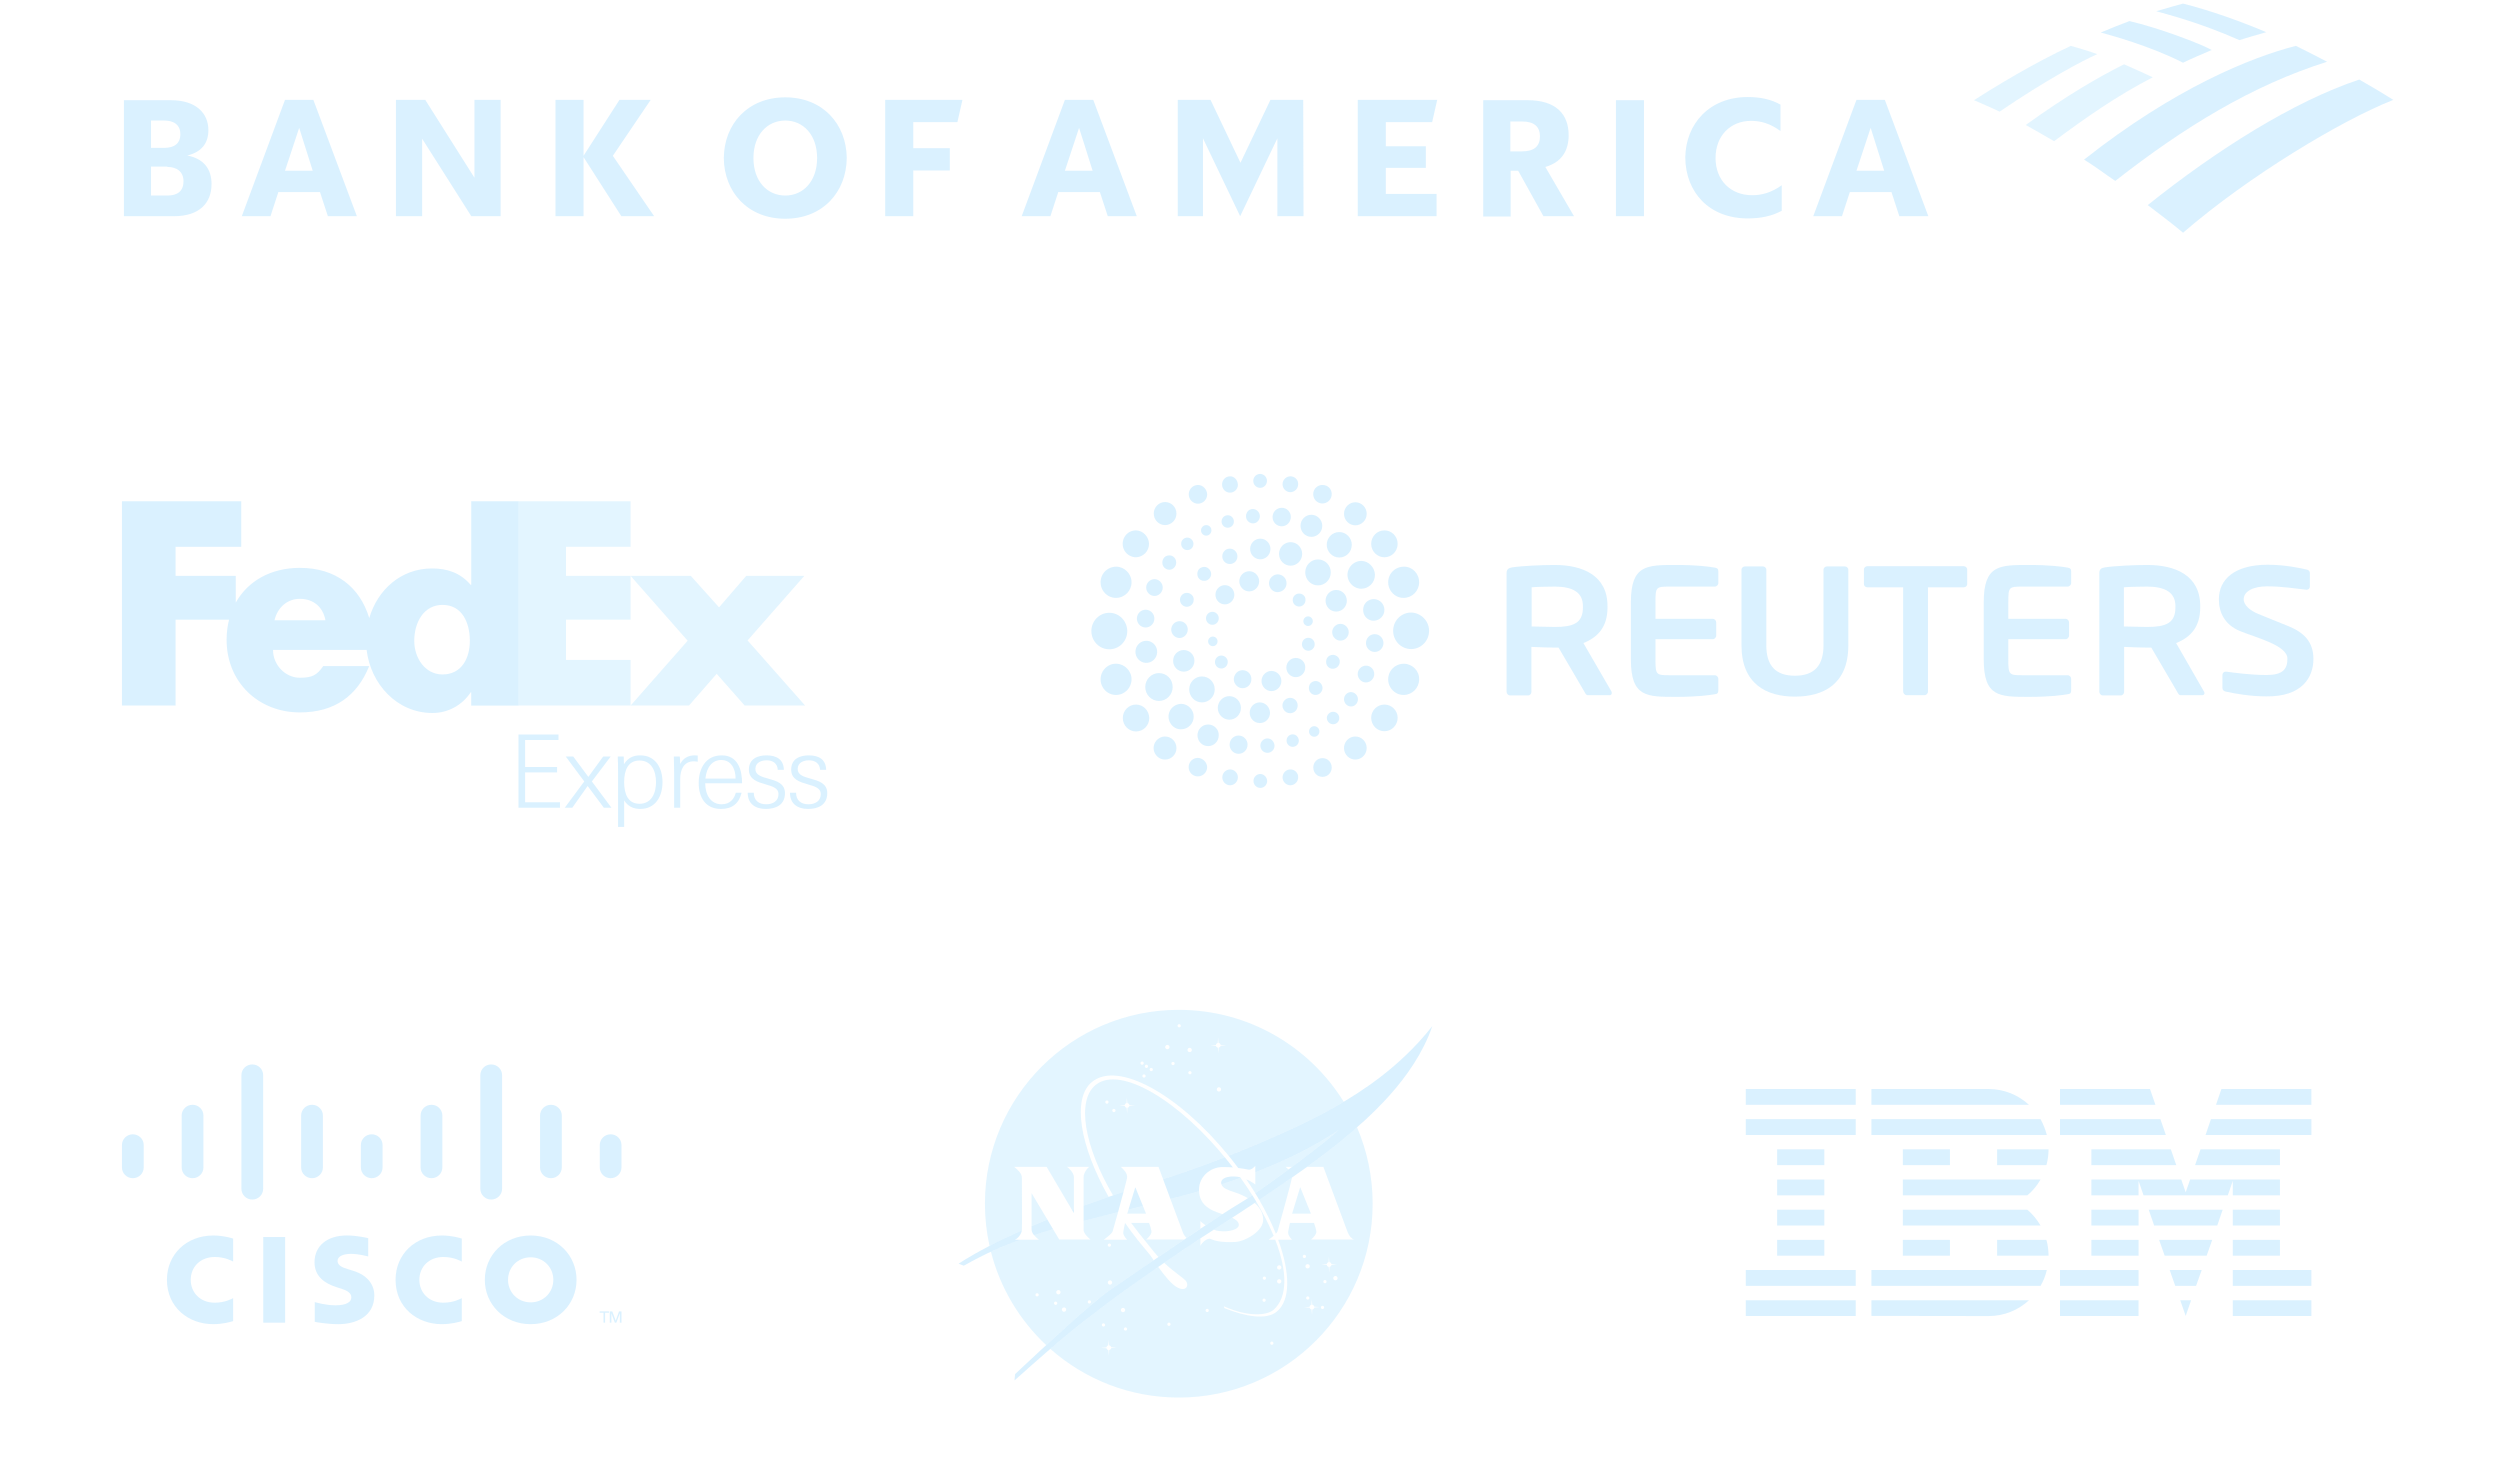 <svg width="328" height="193" viewBox="0 0 328 193" fill="none" xmlns="http://www.w3.org/2000/svg">
<g clip-path="url(#clip0_305_36486)">
<path d="M286.416 30.533C295.101 23.028 307.302 15.732 314.002 13.105C312.968 12.438 311.355 11.479 309.535 10.437C300.891 13.313 290.8 19.693 281.783 26.906C283.314 28.073 284.927 29.282 286.416 30.533Z" fill="#AEE1FF" fill-opacity="0.46"/>
<path d="M282.443 10.145C281.161 9.519 279.755 8.936 278.68 8.435C275.412 10.061 271.152 12.521 265.776 16.399C266.934 17.024 268.174 17.775 269.498 18.525C273.634 15.44 277.811 12.521 282.443 10.145Z" fill="#AEE1FF" fill-opacity="0.35"/>
<path d="M290.178 6.559C288.606 5.683 283.147 3.64 279.383 2.765C278.266 3.182 276.695 3.807 275.619 4.266C276.984 4.641 282.071 6.017 286.414 8.227C287.531 7.685 289.102 7.018 290.178 6.559Z" fill="#AEE1FF" fill-opacity="0.46"/>
<path d="M271.692 6.017C266.853 8.269 261.765 11.354 258.994 13.147C259.987 13.605 260.98 13.981 262.344 14.648C268.466 10.478 273.263 7.935 275.166 7.101C273.801 6.601 272.519 6.267 271.692 6.017Z" fill="#AEE1FF" fill-opacity="0.35"/>
<path d="M293.818 5.267C294.935 4.891 296.217 4.558 297.334 4.224C294.108 2.848 290.054 1.389 286.415 0.472C285.836 0.638 284.099 1.097 282.899 1.472C284.14 1.848 288.235 2.807 293.818 5.267ZM273.428 20.944C274.751 21.736 276.158 22.82 277.522 23.737C286.58 16.649 295.514 11.187 305.316 8.102C303.951 7.393 302.752 6.768 301.221 6.017C295.348 7.518 285.298 11.562 273.428 20.944Z" fill="#AEE1FF" fill-opacity="0.46"/>
<path d="M16.215 28.365H22.832C26.183 28.365 27.754 26.614 27.754 24.154C27.754 22.153 26.72 20.818 24.569 20.401C26.472 19.943 27.34 18.775 27.34 17.066C27.34 14.898 25.769 13.147 22.419 13.147H16.256V28.365H16.215ZM21.964 21.902C23.205 21.902 24.073 22.528 24.073 23.779C24.073 25.113 23.246 25.655 21.964 25.655H19.813V21.861H21.964V21.902ZM21.55 15.815C22.791 15.815 23.66 16.357 23.66 17.608C23.66 18.859 22.832 19.401 21.55 19.401H19.813V15.815H21.55ZM41.113 13.105H37.391L31.725 28.365H35.488L36.522 25.196H41.982L43.016 28.365H46.821L41.113 13.105ZM39.252 16.774L41.031 22.403H37.391L39.252 16.774ZM65.681 13.105H62.248V23.32L55.796 13.105H51.949V28.365H55.382V18.192L61.834 28.365H65.681V13.105ZM81.521 28.365L76.558 20.61V28.365H72.877V13.105H76.558V20.443L81.273 13.105H85.368L80.405 20.443L85.823 28.365H81.521ZM98.851 20.735C98.851 23.779 100.671 25.655 103.028 25.655C105.386 25.655 107.205 23.779 107.205 20.735C107.205 17.691 105.386 15.815 103.028 15.815C100.671 15.815 98.851 17.691 98.851 20.735ZM94.963 20.735C95.004 16.274 98.106 12.771 103.028 12.771C107.95 12.771 111.052 16.274 111.093 20.735C111.052 25.196 107.95 28.699 103.028 28.699C98.106 28.699 95.004 25.196 94.963 20.735ZM116.139 28.365H119.82V22.361H124.618V19.442H119.82V16.024H125.61L126.272 13.105H116.139V28.365ZM143.436 13.105H139.714L134.048 28.365H137.811L138.845 25.196H144.305L145.339 28.365H149.144L143.436 13.105ZM141.575 16.774L143.354 22.403H139.714L141.575 16.774ZM170.982 13.105H166.68L162.751 21.36L158.822 13.105H154.521V28.365H157.829V18.15L162.71 28.365L167.59 18.15V28.365H171.023L170.982 13.105ZM178.137 28.365H188.477V25.447H181.818V22.028H187.07V19.192H181.818V16.024H187.898L188.559 13.105H178.137V28.365ZM202.497 28.365H206.509L202.746 21.902C204.814 21.319 205.806 19.86 205.806 17.733C205.806 14.981 204.152 13.147 200.43 13.147H194.598V28.407H198.196V22.403H199.189L202.497 28.365ZM199.726 15.94C201.257 15.94 202.043 16.607 202.043 17.9C202.043 19.192 201.257 19.86 199.726 19.86H198.155V15.94H199.726ZM212.01 28.365H215.691V13.147H212.01V28.365ZM233.807 24.279C232.4 25.28 231.16 25.613 229.877 25.613C227.065 25.613 225.08 23.654 225.08 20.735C225.08 17.816 227.024 15.857 229.753 15.857C230.994 15.857 232.235 16.19 233.6 17.191V13.73C232.359 13.022 230.911 12.73 229.298 12.73C224.294 12.73 221.151 16.232 221.109 20.693C221.151 25.196 224.211 28.657 229.298 28.657C230.994 28.657 232.442 28.365 233.765 27.656V24.279H233.807ZM247.29 13.105H243.567L237.901 28.365H241.665L242.699 25.196H248.158L249.192 28.365H252.997L247.29 13.105ZM245.429 16.774L247.207 22.403H243.567L245.429 16.774Z" fill="#AEE1FF" fill-opacity="0.46"/>
</g>
<path d="M148.994 155.853L148.919 155.877L148.058 158.69C148.691 158.532 149.324 158.373 149.949 158.216L148.994 155.853Z" fill="#AEE1FF" fill-opacity="0.46"/>
<path d="M153.557 157.299C153.213 156.373 152.872 155.454 152.596 154.712C154.991 153.957 157.806 152.954 160.69 151.833C160.872 152.054 161.054 152.278 161.234 152.506C161.409 152.726 161.581 152.946 161.75 153.166C161.328 153.133 160.874 153.113 160.399 153.115C158.764 153.125 157.358 154.388 157.31 155.986C157.307 156.092 157.308 156.194 157.313 156.293C157.225 156.318 157.139 156.342 157.053 156.366C156.083 156.639 154.884 156.957 153.557 157.299Z" fill="#AEE1FF" fill-opacity="0.46"/>
<path d="M160.252 155.392C161.061 155.128 161.901 154.84 162.762 154.529C162.745 154.505 162.729 154.482 162.712 154.459C162.445 154.395 162.166 154.355 161.882 154.351C160.589 154.332 160.059 154.834 160.247 155.377C160.249 155.382 160.25 155.387 160.252 155.392Z" fill="#AEE1FF" fill-opacity="0.46"/>
<path d="M164.695 153.803C168.448 152.34 172.397 150.473 175.607 148.268C173.88 149.904 168.172 154.17 164.691 156.548C164.871 156.84 165.044 157.132 165.212 157.423C167.548 155.86 169.546 154.479 171.226 153.276C171.31 153.216 171.393 153.156 171.475 153.097C173.466 151.665 174.995 150.489 176.101 149.56L176.263 149.425C179.192 146.966 185.499 141.672 187.925 134.619C183.59 140.132 178.465 143.287 175.416 145.075C171.953 147.105 166.494 149.555 161.198 151.634C161.276 151.729 161.353 151.825 161.43 151.921C161.479 151.982 161.528 152.043 161.576 152.104C161.718 152.282 161.857 152.46 161.994 152.638C162.148 152.837 162.299 153.037 162.448 153.237C162.991 153.303 163.454 153.385 163.802 153.457C164.151 153.53 164.53 153.135 164.664 152.995C164.677 152.982 164.687 152.971 164.695 152.963V153.803Z" fill="#AEE1FF" fill-opacity="0.46"/>
<path d="M145.573 169.293C147.111 168.23 151.629 165.142 155.679 162.422C158.732 160.371 161.521 158.53 162.567 157.925C162.987 157.682 163.587 157.296 164.303 156.812C164.411 156.985 164.519 157.157 164.624 157.329C164.663 157.392 164.702 157.456 164.741 157.52L164.794 157.609L164.834 157.676L164.835 157.677C164.759 157.727 164.682 157.778 164.606 157.829C164.606 157.829 164.606 157.829 164.606 157.829C163.846 158.335 163.052 158.859 162.223 159.402C161.041 160.177 159.788 160.99 158.461 161.841C158.219 161.996 157.932 162.183 157.606 162.397C157.569 162.422 157.53 162.447 157.491 162.473C156.27 163.278 154.555 164.434 152.738 165.682C152.482 165.858 152.222 166.037 151.963 166.217C149.498 167.92 146.951 169.723 145.268 171.003C144.99 171.215 144.717 171.422 144.444 171.628L144.437 171.633L144.437 171.634L144.435 171.635C141.949 173.515 139.503 175.365 133.102 181.116L133.179 180.28C133.392 180.081 133.655 179.835 133.959 179.552L133.966 179.544L133.967 179.543C136.802 176.894 143.138 170.973 145.573 169.293Z" fill="#AEE1FF" fill-opacity="0.46"/>
<path d="M147.41 156.37C147.192 157.187 146.928 158.157 146.687 159.034L146.662 159.04C145.084 159.436 143.545 159.824 142.168 160.18V158.188C143.303 157.774 144.404 157.388 145.45 157.03C145.641 156.964 145.83 156.901 146.017 156.837L146.027 156.834C146.501 156.673 146.963 156.518 147.41 156.37Z" fill="#AEE1FF" fill-opacity="0.46"/>
<path d="M137.414 160.011L138.162 161.267C138.025 161.308 137.897 161.347 137.777 161.385C137.506 161.47 137.235 161.555 136.961 161.64L136.952 161.642L136.951 161.643C136.527 161.774 136.097 161.908 135.659 162.048C135.47 161.817 135.344 161.575 135.344 161.328V160.873C136.032 160.578 136.724 160.291 137.414 160.011Z" fill="#AEE1FF" fill-opacity="0.46"/>
<path d="M133.158 162.649H133.864C131.785 163.384 129.429 164.377 126.448 166.061L125.764 165.795C128.182 164.231 131.07 162.763 134.065 161.431C134.004 161.898 133.59 162.465 133.158 162.649Z" fill="#AEE1FF" fill-opacity="0.46"/>
<path d="M140.894 159.161L140.651 158.749L140.894 158.658V159.161Z" fill="#AEE1FF" fill-opacity="0.46"/>
<path fill-rule="evenodd" clip-rule="evenodd" d="M154.657 183.359C168.704 183.359 180.091 171.972 180.091 157.925C180.091 154.367 179.361 150.98 178.041 147.905C177.372 148.492 176.767 149.001 176.262 149.425L176.1 149.56C174.032 151.297 170.484 153.894 165.211 157.423C166.091 158.946 166.822 160.442 167.394 161.866C167.5 161.75 167.583 161.632 167.622 161.518C167.725 161.216 169.41 155.112 169.504 154.541C169.507 154.524 169.509 154.507 169.511 154.489C170.21 154 170.864 153.536 171.475 153.097H173.629C173.629 153.097 176.632 161.195 176.822 161.689C177.013 162.183 177.364 162.554 177.678 162.63H172.013C172.365 162.326 172.764 161.889 172.697 161.499C172.642 161.175 172.536 160.833 172.393 160.453H169.238C169.238 160.453 169.067 161.214 169.01 161.594C168.953 161.974 169.2 162.307 169.504 162.649H167.694C169.304 167.036 169.328 170.645 167.475 172.117C166.129 173.186 163.463 172.76 160.68 171.641C160.624 171.603 160.552 171.451 160.597 171.394C163.821 172.845 166.282 172.566 167.087 171.854C168.977 170.183 168.907 166.773 167.308 162.649H166.453C166.518 162.595 166.603 162.53 166.699 162.458C166.825 162.363 166.968 162.254 167.104 162.139C166.497 160.668 165.703 159.113 164.741 157.52C164.131 156.512 163.454 155.488 162.714 154.459C162.713 154.459 162.711 154.459 162.71 154.459C162.727 154.482 162.744 154.505 162.76 154.529C161.9 154.84 161.06 155.127 160.252 155.392C160.438 155.901 161.072 156.116 161.835 156.375C162.206 156.5 162.608 156.637 163.003 156.822C163.237 156.932 163.481 157.057 163.721 157.199C163.904 157.079 164.098 156.95 164.301 156.812C164.45 157.049 164.597 157.285 164.741 157.52C164.772 157.573 164.802 157.625 164.833 157.677C162.93 158.946 160.81 160.333 158.459 161.841C156 163.419 148.765 168.342 145.267 171.003C144.985 171.218 144.709 171.426 144.434 171.635C142.675 172.965 140.936 174.281 137.802 176.973C142.289 180.947 148.191 183.359 154.657 183.359ZM147.877 174.363C147.877 174.481 147.781 174.577 147.663 174.577C147.544 174.577 147.449 174.481 147.449 174.363C147.449 174.245 147.544 174.149 147.663 174.149C147.781 174.149 147.877 174.245 147.877 174.363ZM165.849 170.799C165.967 170.799 166.062 170.703 166.062 170.585C166.062 170.467 165.967 170.372 165.849 170.372C165.731 170.372 165.635 170.467 165.635 170.585C165.635 170.703 165.731 170.799 165.849 170.799ZM171.349 164.845C171.349 164.963 171.253 165.059 171.134 165.059C171.016 165.059 170.92 164.963 170.92 164.845C170.92 164.726 171.016 164.63 171.134 164.63C171.253 164.63 171.349 164.726 171.349 164.845ZM167.077 176.227C167.077 176.345 166.981 176.44 166.863 176.44C166.745 176.44 166.649 176.345 166.649 176.227C166.649 176.109 166.745 176.013 166.863 176.013C166.981 176.013 167.077 176.109 167.077 176.227ZM153.579 173.741C153.579 173.859 153.483 173.955 153.365 173.955C153.247 173.955 153.151 173.859 153.151 173.741C153.151 173.623 153.247 173.527 153.365 173.527C153.483 173.527 153.579 173.623 153.579 173.741ZM144.986 173.831C144.986 173.95 144.89 174.045 144.772 174.045C144.654 174.045 144.558 173.95 144.558 173.831C144.558 173.713 144.654 173.617 144.772 173.617C144.89 173.617 144.986 173.713 144.986 173.831ZM158.384 172.144C158.501 172.144 158.597 172.048 158.597 171.931C158.597 171.813 158.501 171.717 158.384 171.717C158.266 171.717 158.17 171.813 158.17 171.931C158.17 172.048 158.266 172.144 158.384 172.144ZM166.1 167.696C166.1 167.814 166.004 167.909 165.886 167.909C165.768 167.909 165.673 167.814 165.673 167.696C165.673 167.578 165.768 167.482 165.886 167.482C166.004 167.482 166.1 167.578 166.1 167.696ZM171.577 170.509C171.695 170.509 171.79 170.413 171.79 170.295C171.79 170.177 171.695 170.081 171.577 170.081C171.459 170.081 171.363 170.177 171.363 170.295C171.363 170.413 171.459 170.509 171.577 170.509ZM173.73 171.536C173.73 171.654 173.634 171.749 173.516 171.749C173.398 171.749 173.303 171.654 173.303 171.536C173.303 171.418 173.398 171.322 173.516 171.322C173.634 171.322 173.73 171.418 173.73 171.536ZM173.834 168.366C173.952 168.366 174.047 168.27 174.047 168.152C174.047 168.034 173.952 167.939 173.834 167.939C173.716 167.939 173.62 168.034 173.62 168.152C173.62 168.27 173.716 168.366 173.834 168.366ZM147.624 171.878C147.624 172.035 147.497 172.163 147.339 172.163C147.182 172.163 147.054 172.035 147.054 171.878C147.054 171.72 147.182 171.593 147.339 171.593C147.497 171.593 147.624 171.72 147.624 171.878ZM167.833 168.399C167.99 168.399 168.118 168.271 168.118 168.114C168.118 167.956 167.99 167.829 167.833 167.829C167.675 167.829 167.547 167.956 167.547 168.114C167.547 168.271 167.675 168.399 167.833 168.399ZM175.492 167.696C175.492 167.853 175.364 167.981 175.207 167.981C175.05 167.981 174.922 167.853 174.922 167.696C174.922 167.538 175.05 167.411 175.207 167.411C175.364 167.411 175.492 167.538 175.492 167.696ZM171.558 166.422C171.715 166.422 171.843 166.295 171.843 166.137C171.843 165.98 171.715 165.852 171.558 165.852C171.4 165.852 171.272 165.98 171.272 166.137C171.272 166.295 171.4 166.422 171.558 166.422ZM168.118 166.289C168.118 166.447 167.99 166.574 167.833 166.574C167.675 166.574 167.547 166.447 167.547 166.289C167.547 166.132 167.675 166.004 167.833 166.004C167.99 166.004 168.118 166.132 168.118 166.289ZM174.687 165.962L175.396 165.894L174.688 165.854C174.667 165.718 174.556 165.611 174.418 165.593L174.35 164.887L174.311 165.598C174.183 165.627 174.084 165.734 174.068 165.867L173.344 165.933L174.074 165.972C174.1 166.095 174.199 166.19 174.323 166.213L174.389 166.941L174.428 166.214C174.558 166.193 174.662 166.092 174.687 165.962ZM146.493 176.807L145.784 176.875C145.76 177.004 145.655 177.105 145.525 177.127L145.486 177.853L145.42 177.126C145.296 177.103 145.197 177.007 145.17 176.885L144.44 176.846L145.165 176.78C145.181 176.647 145.279 176.54 145.408 176.511L145.448 175.8L145.515 176.505C145.654 176.523 145.763 176.63 145.785 176.767L146.493 176.807ZM172.434 171.552L173.143 171.484L172.436 171.444C172.414 171.308 172.304 171.2 172.166 171.183L172.098 170.477L172.058 171.188C171.93 171.216 171.832 171.323 171.816 171.456L171.091 171.522L171.821 171.562C171.848 171.684 171.946 171.78 172.071 171.802L172.137 172.53L172.176 171.804C172.306 171.783 172.41 171.681 172.434 171.552ZM154.674 167.289C155.018 167.553 155.299 167.768 155.479 167.938C156.069 168.497 155.744 169.525 154.537 168.954C153.736 168.575 152.714 167.275 151.963 166.217C152.222 166.037 152.482 165.858 152.738 165.682C153.446 166.347 154.138 166.878 154.674 167.289ZM161.66 159.771C162.694 159.096 163.676 158.449 164.606 157.829C165.234 158.378 165.709 159.087 165.732 159.997C165.77 161.537 163.346 162.875 162.092 162.944C160.046 163.056 159.226 162.717 158.883 162.575C158.793 162.538 158.736 162.514 158.698 162.516C158.279 162.538 157.738 162.972 157.491 163.457V162.473C157.865 162.227 158.191 162.014 158.461 161.841C158.726 161.671 158.987 161.503 159.245 161.337C159.478 161.424 159.723 161.489 159.972 161.518C161.217 161.661 162.595 161.329 162.529 160.644C162.493 160.279 162.124 159.996 161.66 159.771Z" fill="#AEE1FF" fill-opacity="0.35"/>
<path d="M160.389 159.295C160.26 159.254 160.142 159.215 160.038 159.179L160.018 159.172C159.055 158.836 157.41 158.262 157.313 156.292C157.225 156.317 157.138 156.342 157.051 156.366C156.082 156.639 154.883 156.957 153.556 157.299C154.32 159.356 155.097 161.445 155.191 161.689C155.308 161.993 155.485 162.25 155.678 162.421C156.298 162.005 156.906 161.598 157.491 161.208V160.206C157.572 160.291 157.818 160.517 158.165 160.759C158.976 160.22 159.73 159.724 160.389 159.295Z" fill="#AEE1FF" fill-opacity="0.35"/>
<path fill-rule="evenodd" clip-rule="evenodd" d="M161.749 153.166C161.75 153.166 161.751 153.166 161.752 153.166C161.582 152.946 161.41 152.725 161.235 152.505C154.779 144.38 146.996 139.765 143.773 142.326C141.208 144.364 142.243 150.37 146.026 156.833C146.501 156.672 146.963 156.518 147.41 156.37C147.656 155.448 147.843 154.721 147.872 154.541C147.972 153.934 147.354 153.37 147.09 153.129L147.055 153.097H151.997L152.596 154.712C154.991 153.957 157.805 152.953 160.688 151.833C160.871 152.054 161.053 152.278 161.232 152.506C161.407 152.726 161.579 152.946 161.749 153.166ZM145.23 144.808C145.348 144.808 145.443 144.713 145.443 144.595C145.443 144.477 145.348 144.381 145.23 144.381C145.112 144.381 145.016 144.477 145.016 144.595C145.016 144.713 145.112 144.808 145.23 144.808ZM146.143 145.911C146.261 145.911 146.356 145.816 146.356 145.698C146.356 145.58 146.261 145.484 146.143 145.484C146.025 145.484 145.929 145.58 145.929 145.698C145.929 145.816 146.025 145.911 146.143 145.911ZM148.888 145.024L148.179 145.091C148.155 145.221 148.051 145.322 147.92 145.344L147.88 146.07L147.814 145.342C147.69 145.319 147.591 145.224 147.565 145.101L146.835 145.062L147.56 144.996C147.575 144.863 147.674 144.756 147.802 144.728L147.842 144.016L147.91 144.722C148.048 144.74 148.158 144.847 148.18 144.984L148.888 145.024Z" fill="#AEE1FF" fill-opacity="0.35"/>
<path d="M164.695 153.802C168.448 152.339 172.396 150.473 175.606 148.268C174.566 149.253 172.083 151.191 169.512 153.097H168.687L168.728 153.135C168.811 153.21 168.926 153.316 169.043 153.444C167.497 154.583 165.948 155.688 164.691 156.548C164.32 155.942 163.926 155.333 163.51 154.724C164.081 154.967 164.519 155.265 164.695 155.415V153.802Z" fill="#AEE1FF" fill-opacity="0.35"/>
<path fill-rule="evenodd" clip-rule="evenodd" d="M142.168 160.179C143.552 159.822 145.1 159.432 146.687 159.034L146.662 159.04L146.678 159.066C146.33 160.331 146.032 161.396 145.99 161.518C145.879 161.844 145.408 162.2 145.067 162.458C144.971 162.53 144.886 162.595 144.821 162.649H147.872C147.568 162.307 147.321 161.974 147.378 161.594C147.435 161.214 147.606 160.453 147.606 160.453H147.607C148.142 161.222 148.71 161.986 149.309 162.74C149.651 163.17 149.978 163.56 150.261 163.898C150.562 164.256 150.814 164.557 150.982 164.785C151.035 164.857 151.129 164.996 151.254 165.182L151.359 165.339C148.805 167.072 146.566 168.606 145.571 169.293C143.866 170.469 140.25 173.724 137.261 176.48C133.783 173.218 131.222 168.989 130.008 164.221C131.423 163.563 132.687 163.065 133.863 162.649H136.294C136.062 162.462 135.833 162.26 135.659 162.047C136.097 161.908 136.525 161.774 136.949 161.643L136.951 161.642C137.228 161.556 137.502 161.471 137.776 161.385C137.895 161.347 138.024 161.308 138.162 161.267L138.974 162.63H143.08C142.786 162.402 142.168 161.812 142.168 161.385V160.179ZM138.863 169.825C139.02 169.825 139.148 169.697 139.148 169.54C139.148 169.382 139.02 169.255 138.863 169.255C138.705 169.255 138.577 169.382 138.577 169.54C138.577 169.697 138.705 169.825 138.863 169.825ZM139.889 171.821C139.889 171.978 139.761 172.106 139.603 172.106C139.446 172.106 139.318 171.978 139.318 171.821C139.318 171.663 139.446 171.536 139.603 171.536C139.761 171.536 139.889 171.663 139.889 171.821ZM136.067 170.095C136.185 170.095 136.28 170 136.28 169.882C136.28 169.764 136.185 169.668 136.067 169.668C135.949 169.668 135.853 169.764 135.853 169.882C135.853 170 135.949 170.095 136.067 170.095ZM138.5 171.199C138.618 171.199 138.714 171.103 138.714 170.984C138.714 170.866 138.618 170.77 138.5 170.77C138.382 170.77 138.286 170.866 138.286 170.984C138.286 171.103 138.382 171.199 138.5 171.199ZM142.923 171.027C143.042 171.027 143.137 170.932 143.137 170.813C143.137 170.695 143.042 170.599 142.923 170.599C142.805 170.599 142.709 170.695 142.709 170.813C142.709 170.932 142.805 171.027 142.923 171.027ZM145.762 163.362C145.762 163.48 145.667 163.575 145.549 163.575C145.431 163.575 145.335 163.48 145.335 163.362C145.335 163.244 145.431 163.148 145.549 163.148C145.667 163.148 145.762 163.244 145.762 163.362ZM145.629 168.551C145.787 168.551 145.914 168.424 145.914 168.266C145.914 168.109 145.787 167.981 145.629 167.981C145.472 167.981 145.344 168.109 145.344 168.266C145.344 168.424 145.472 168.551 145.629 168.551Z" fill="#AEE1FF" fill-opacity="0.35"/>
<path d="M149.467 161.838C149.101 161.379 148.749 160.916 148.409 160.453H150.761C150.904 160.833 151.01 161.175 151.066 161.499C151.132 161.889 150.733 162.326 150.381 162.63H155.367C154.243 163.386 153.09 164.165 151.98 164.917C151.778 164.697 151.579 164.466 151.385 164.223C151.108 163.874 150.779 163.467 150.446 163.056C150.105 162.635 149.761 162.209 149.467 161.838Z" fill="#AEE1FF" fill-opacity="0.35"/>
<path d="M149.949 158.215C149.324 158.373 148.691 158.531 148.058 158.69L147.891 159.237H150.362L149.949 158.215Z" fill="#AEE1FF" fill-opacity="0.35"/>
<path d="M148.919 155.876L148.994 155.852L148.956 155.758L148.919 155.876Z" fill="#AEE1FF" fill-opacity="0.35"/>
<path fill-rule="evenodd" clip-rule="evenodd" d="M145.45 157.029C144.404 157.387 143.303 157.774 142.168 158.187V154.427C142.168 153.848 142.748 153.144 142.928 153.097H139.982C140.22 153.201 140.894 153.895 140.894 154.427V158.657L140.651 158.748L137.321 153.097H133.063C133.509 153.458 134.07 153.933 134.07 154.513C134.07 154.554 134.071 154.733 134.072 155.009C134.08 156.53 134.102 160.983 134.07 161.385C134.069 161.4 134.067 161.415 134.065 161.43C132.613 162.076 131.187 162.754 129.826 163.459C129.431 161.677 129.223 159.825 129.223 157.925C129.223 143.878 140.61 132.491 154.657 132.491C163.798 132.491 171.813 137.313 176.296 144.552C175.987 144.738 175.692 144.912 175.415 145.075C171.952 147.105 166.494 149.555 161.198 151.634C154.623 143.565 146.741 139.191 143.305 141.921C140.586 144.082 141.702 150.396 145.45 157.029ZM153.442 137.376C153.442 137.534 153.314 137.661 153.156 137.661C152.999 137.661 152.871 137.534 152.871 137.376C152.871 137.219 152.999 137.091 153.156 137.091C153.314 137.091 153.442 137.219 153.442 137.376ZM156.085 138.041C156.242 138.041 156.37 137.914 156.37 137.756C156.37 137.599 156.242 137.471 156.085 137.471C155.927 137.471 155.8 137.599 155.8 137.756C155.8 137.914 155.927 138.041 156.085 138.041ZM160.21 142.927C160.21 143.084 160.082 143.212 159.925 143.212C159.767 143.212 159.639 143.084 159.639 142.927C159.639 142.769 159.767 142.642 159.925 142.642C160.082 142.642 160.21 142.769 160.21 142.927ZM151.26 140.323C151.26 140.44 151.165 140.536 151.047 140.536C150.929 140.536 150.833 140.44 150.833 140.323C150.833 140.205 150.929 140.109 151.047 140.109C151.165 140.109 151.26 140.205 151.26 140.323ZM150.415 140.118C150.533 140.118 150.629 140.022 150.629 139.904C150.629 139.786 150.533 139.691 150.415 139.691C150.297 139.691 150.201 139.786 150.201 139.904C150.201 140.022 150.297 140.118 150.415 140.118ZM150.059 139.486C150.059 139.604 149.963 139.7 149.845 139.7C149.727 139.7 149.632 139.604 149.632 139.486C149.632 139.368 149.727 139.273 149.845 139.273C149.963 139.273 150.059 139.368 150.059 139.486ZM154.923 134.582C154.923 134.7 154.828 134.795 154.71 134.795C154.592 134.795 154.496 134.7 154.496 134.582C154.496 134.464 154.592 134.368 154.71 134.368C154.828 134.368 154.923 134.464 154.923 134.582ZM156.117 140.954C156.235 140.954 156.331 140.859 156.331 140.741C156.331 140.623 156.235 140.527 156.117 140.527C155.999 140.527 155.904 140.623 155.904 140.741C155.904 140.859 155.999 140.954 156.117 140.954ZM154.112 139.538C154.112 139.656 154.016 139.751 153.898 139.751C153.78 139.751 153.685 139.656 153.685 139.538C153.685 139.42 153.78 139.324 153.898 139.324C154.016 139.324 154.112 139.42 154.112 139.538ZM150.096 141.387C150.214 141.387 150.31 141.291 150.31 141.173C150.31 141.055 150.214 140.96 150.096 140.96C149.978 140.96 149.882 141.055 149.882 141.173C149.882 141.291 149.978 141.387 150.096 141.387ZM160.146 137.197L160.855 137.13L160.147 137.09C160.125 136.953 160.015 136.846 159.877 136.828L159.809 136.122L159.769 136.834C159.641 136.862 159.543 136.969 159.527 137.102L158.802 137.168L159.532 137.208C159.558 137.33 159.657 137.425 159.782 137.448L159.847 138.176L159.886 137.45C160.017 137.427 160.121 137.327 160.146 137.197Z" fill="#AEE1FF" fill-opacity="0.35"/>
<path d="M135.344 156.537L137.414 160.011C136.723 160.29 136.032 160.578 135.344 160.873V156.537Z" fill="#AEE1FF" fill-opacity="0.35"/>
<path d="M170.587 155.758L169.523 159.237H171.994L170.587 155.758Z" fill="#AEE1FF" fill-opacity="0.35"/>
<g clip-path="url(#clip1_305_36486)">
<path d="M90.631 75.552L94.338 79.686L97.907 75.552H105.528L98.08 84.027L105.63 92.57H97.701L94.029 88.404L90.39 92.57H82.734L90.219 84.062L82.734 75.552H90.631Z" fill="#AEE1FF" fill-opacity="0.35"/>
<path d="M82.733 75.552V81.302H74.257V86.579H82.733V92.57H68.027V65.763H82.733V71.738H74.257V75.552H82.733Z" fill="#AEE1FF" fill-opacity="0.35"/>
<path d="M61.825 65.763V76.734H61.756C60.382 75.137 58.666 74.581 56.676 74.581C52.598 74.581 49.525 77.388 48.447 81.096C47.216 77.01 44.044 74.504 39.341 74.504C35.522 74.504 32.506 76.239 30.932 79.065V75.552H23.037V71.738H31.653V65.763H16V92.57H23.037V81.302H30.052C29.843 82.13 29.731 83.016 29.731 83.952C29.731 89.544 33.953 93.469 39.341 93.469C43.873 93.469 46.859 91.316 48.437 87.392H42.406C41.591 88.573 40.972 88.921 39.341 88.921C37.45 88.921 35.819 87.252 35.819 85.274H48.1C48.633 89.715 52.053 93.545 56.744 93.545C58.769 93.545 60.622 92.538 61.755 90.837H61.823V92.573H68.027V65.763H61.825ZM36.016 81.382C36.407 79.679 37.713 78.567 39.342 78.567C41.136 78.567 42.375 79.645 42.701 81.382C42.838 81.382 36.016 81.382 36.016 81.382ZM58.059 88.489C55.772 88.489 54.35 86.333 54.35 84.082C54.35 81.676 55.587 79.362 58.059 79.362C60.622 79.362 61.643 81.676 61.643 84.082C61.643 86.363 60.561 88.489 58.059 88.489Z" fill="#AEE1FF" fill-opacity="0.46"/>
<path d="M68.027 105.975V96.368H73.273V97.085H68.892V100.627H73.088V101.343H68.892V105.255H73.469V105.973L68.027 105.975Z" fill="#AEE1FF" fill-opacity="0.46"/>
<path d="M74.096 105.975L76.654 102.525L74.228 99.261H75.211L77.192 101.928L79.132 99.261H80.116L77.651 102.525L80.22 105.975H79.225L77.1 103.121L75.08 105.975H74.096Z" fill="#AEE1FF" fill-opacity="0.46"/>
<path d="M81.887 108.494H81.087V101.265C81.087 100.601 81.087 99.926 81.047 99.261H81.835L81.861 100.27C82.358 99.473 83.014 99.103 83.999 99.103C86.044 99.103 86.921 100.813 86.921 102.617C86.921 104.423 86.044 106.133 83.999 106.133C83.08 106.133 82.359 105.776 81.887 105.005V108.494ZM86.07 102.617C86.07 101.185 85.479 99.778 83.906 99.778C82.425 99.778 81.887 101.012 81.887 102.617C81.887 104.223 82.425 105.456 83.906 105.456C85.48 105.456 86.07 104.05 86.07 102.617Z" fill="#AEE1FF" fill-opacity="0.46"/>
<path d="M91.03 99.883C89.706 99.883 89.245 101.012 89.245 102.178V105.975H88.445V101.236C88.445 100.586 88.432 99.925 88.406 99.261H89.195L89.246 100.23C89.64 99.462 90.297 99.103 91.175 99.103C91.293 99.103 91.424 99.115 91.542 99.129V99.939C91.358 99.91 91.213 99.883 91.03 99.883Z" fill="#AEE1FF" fill-opacity="0.46"/>
<path d="M92.525 102.763C92.525 104.274 93.232 105.521 94.688 105.521C95.814 105.521 96.339 104.766 96.536 104.01H97.297C96.942 105.416 96.089 106.133 94.582 106.133C92.562 106.133 91.67 104.621 91.67 102.738C91.67 100.814 92.601 99.103 94.686 99.103C96.797 99.103 97.361 100.972 97.361 102.763H92.525ZM92.55 102.153H96.51C96.51 100.839 95.895 99.712 94.635 99.712C93.495 99.711 92.707 100.586 92.55 102.153Z" fill="#AEE1FF" fill-opacity="0.46"/>
<path d="M100.483 106.133C99.12 106.133 98.098 105.482 98.098 104.01H98.898C98.898 105.017 99.553 105.521 100.524 105.521C101.429 105.521 102.136 105.083 102.136 104.184C102.136 103.374 101.311 103.161 100.445 102.909C99.397 102.604 98.256 102.272 98.256 100.972C98.256 99.527 99.448 99.103 100.564 99.103C101.847 99.103 102.806 99.605 102.844 100.998H102.044C102.005 100.203 101.441 99.752 100.589 99.752C99.92 99.752 99.107 100.017 99.107 100.892C99.107 101.69 99.92 101.915 100.785 102.153C101.836 102.444 102.989 102.763 102.989 104.064C102.987 105.575 101.835 106.133 100.483 106.133Z" fill="#AEE1FF" fill-opacity="0.46"/>
<path d="M106.031 106.133C104.667 106.133 103.645 105.482 103.645 104.01H104.445C104.445 105.017 105.1 105.521 106.072 105.521C106.977 105.521 107.684 105.083 107.684 104.184C107.684 103.374 106.858 103.161 105.992 102.909C104.944 102.604 103.804 102.272 103.804 100.972C103.804 99.527 104.996 99.103 106.112 99.103C107.395 99.103 108.354 99.605 108.392 100.998H107.592C107.553 100.203 106.989 99.752 106.137 99.752C105.468 99.752 104.655 100.017 104.655 100.892C104.655 101.69 105.468 101.915 106.335 102.153C107.384 102.444 108.538 102.763 108.538 104.064C108.536 105.575 107.382 106.133 106.031 106.133Z" fill="#AEE1FF" fill-opacity="0.46"/>
</g>
<g clip-path="url(#clip2_305_36486)">
<path d="M229.044 170.593H243.473V172.66H229.044V170.593Z" fill="#AEE1FF" fill-opacity="0.46"/>
<path d="M229.044 166.628H243.473V168.703H229.044V166.628Z" fill="#AEE1FF" fill-opacity="0.46"/>
<path d="M233.162 162.671H239.351V164.745H233.162V162.671Z" fill="#AEE1FF" fill-opacity="0.46"/>
<path d="M233.162 158.714H239.351V160.788H233.162V158.714Z" fill="#AEE1FF" fill-opacity="0.46"/>
<path d="M233.162 154.756H239.351V156.83H233.162V154.756Z" fill="#AEE1FF" fill-opacity="0.46"/>
<path d="M233.162 150.791H239.351V152.866H233.162V150.791Z" fill="#AEE1FF" fill-opacity="0.46"/>
<path d="M243.473 146.834H229.044V148.908H243.473V146.834Z" fill="#AEE1FF" fill-opacity="0.46"/>
<path d="M243.473 142.876H229.045V144.951H243.473V142.876Z" fill="#AEE1FF" fill-opacity="0.46"/>
<path d="M245.529 168.703H267.719C268.094 168.063 268.373 167.364 268.542 166.628H245.529V168.703Z" fill="#AEE1FF" fill-opacity="0.46"/>
<path d="M265.992 158.714H249.652V160.788H267.719C267.248 159.994 266.668 159.295 265.992 158.714Z" fill="#AEE1FF" fill-opacity="0.46"/>
<path d="M249.652 154.756V156.83H265.992C266.682 156.249 267.263 155.551 267.719 154.756H249.652Z" fill="#AEE1FF" fill-opacity="0.46"/>
<path d="M267.719 146.834H245.529V148.908H268.542C268.351 148.173 268.072 147.474 267.719 146.834Z" fill="#AEE1FF" fill-opacity="0.46"/>
<path d="M260.898 142.876H245.529V144.951H266.198C264.816 143.671 262.942 142.876 260.898 142.876Z" fill="#AEE1FF" fill-opacity="0.46"/>
<path d="M255.834 150.791H249.652V152.866H255.834V150.791Z" fill="#AEE1FF" fill-opacity="0.46"/>
<path d="M262.021 152.866H268.489C268.673 152.204 268.769 151.505 268.769 150.791H262.021V152.866Z" fill="#AEE1FF" fill-opacity="0.46"/>
<path d="M249.652 162.671H255.834V164.745H249.652V162.671Z" fill="#AEE1FF" fill-opacity="0.46"/>
<path d="M262.021 162.671V164.745H268.769C268.769 164.032 268.673 163.333 268.489 162.671H262.021Z" fill="#AEE1FF" fill-opacity="0.46"/>
<path d="M245.529 172.646L260.898 172.668C262.956 172.668 264.816 171.873 266.205 170.593H245.529V172.646Z" fill="#AEE1FF" fill-opacity="0.46"/>
<path d="M270.273 170.594H280.578V172.661H270.273V170.594Z" fill="#AEE1FF" fill-opacity="0.46"/>
<path d="M270.273 166.628H280.578V168.703H270.273V166.628Z" fill="#AEE1FF" fill-opacity="0.46"/>
<path d="M274.39 162.671H280.579V164.745H274.39V162.671Z" fill="#AEE1FF" fill-opacity="0.46"/>
<path d="M274.39 158.714H280.579V160.788H274.39V158.714Z" fill="#AEE1FF" fill-opacity="0.46"/>
<path d="M283.445 146.834H270.273V148.908H284.158L283.445 146.834Z" fill="#AEE1FF" fill-opacity="0.46"/>
<path d="M282.078 142.876H270.273V144.951H282.79L282.078 142.876Z" fill="#AEE1FF" fill-opacity="0.46"/>
<path d="M292.941 170.593H303.253V172.66H292.941V170.593Z" fill="#AEE1FF" fill-opacity="0.46"/>
<path d="M292.941 166.628H303.253V168.703H292.941V166.628Z" fill="#AEE1FF" fill-opacity="0.46"/>
<path d="M292.941 162.671H299.13V164.745H292.941V162.671Z" fill="#AEE1FF" fill-opacity="0.46"/>
<path d="M292.941 158.714H299.13V160.788H292.941V158.714Z" fill="#AEE1FF" fill-opacity="0.46"/>
<path d="M292.942 156.83H299.131V154.756H292.942H287.341L286.761 156.433L286.18 154.756H280.579H274.39V156.83H280.579V154.925L281.233 156.83H292.288L292.942 154.925V156.83Z" fill="#AEE1FF" fill-opacity="0.46"/>
<path d="M299.129 150.791H288.707L287.994 152.866H299.129V150.791Z" fill="#AEE1FF" fill-opacity="0.46"/>
<path d="M291.451 142.876L290.738 144.951H303.255V142.876H291.451Z" fill="#AEE1FF" fill-opacity="0.46"/>
<path d="M286.761 172.646L287.474 170.594H286.048L286.761 172.646Z" fill="#AEE1FF" fill-opacity="0.46"/>
<path d="M285.391 168.703H288.126L288.861 166.628H284.664L285.391 168.703Z" fill="#AEE1FF" fill-opacity="0.46"/>
<path d="M284.003 164.745H289.515L290.243 162.671H283.275L284.003 164.745Z" fill="#AEE1FF" fill-opacity="0.46"/>
<path d="M282.623 160.788H290.907L291.612 158.714H281.91L282.623 160.788Z" fill="#AEE1FF" fill-opacity="0.46"/>
<path d="M274.39 152.866H285.526L284.813 150.791H274.39V152.866Z" fill="#AEE1FF" fill-opacity="0.46"/>
<path d="M289.369 148.908H303.253V146.834H290.075L289.369 148.908Z" fill="#AEE1FF" fill-opacity="0.46"/>
</g>
<g clip-path="url(#clip3_305_36486)">
<path d="M37.411 162.297H34.537V173.532H37.411V162.297Z" fill="#AEE1FF" fill-opacity="0.46"/>
<path d="M60.584 165.516C60.468 165.457 59.544 164.917 58.169 164.917C56.308 164.917 55.02 166.193 55.02 167.913C55.02 169.583 56.254 170.913 58.169 170.913C59.52 170.913 60.46 170.384 60.584 170.316V173.332C60.227 173.432 59.246 173.731 57.963 173.731C54.732 173.731 51.898 171.533 51.898 167.913C51.898 164.558 54.465 162.098 57.963 162.098C59.316 162.098 60.313 162.422 60.584 162.501V165.516Z" fill="#AEE1FF" fill-opacity="0.46"/>
<path d="M30.587 165.516C30.472 165.457 29.548 164.917 28.173 164.917C26.312 164.917 25.024 166.193 25.024 167.913C25.024 169.583 26.258 170.913 28.173 170.913C29.524 170.913 30.464 170.384 30.587 170.316V173.332C30.231 173.432 29.25 173.731 27.967 173.731C24.736 173.731 21.902 171.533 21.902 167.913C21.902 164.558 24.469 162.098 27.967 162.098C29.319 162.098 30.317 162.422 30.587 162.501V165.516Z" fill="#AEE1FF" fill-opacity="0.46"/>
<path d="M69.624 164.958C67.919 164.958 66.653 166.282 66.653 167.913C66.653 169.547 67.919 170.87 69.624 170.87C71.327 170.87 72.597 169.547 72.597 167.913C72.597 166.282 71.327 164.958 69.624 164.958ZM75.642 167.913C75.642 171.127 73.126 173.731 69.624 173.731C66.121 173.731 63.609 171.127 63.609 167.913C63.609 164.704 66.121 162.097 69.624 162.097C73.126 162.097 75.642 164.704 75.642 167.913Z" fill="#AEE1FF" fill-opacity="0.46"/>
<path d="M48.31 164.85C48.268 164.837 47.058 164.507 46.064 164.507C44.912 164.507 44.286 164.888 44.286 165.428C44.286 166.112 45.131 166.351 45.603 166.498L46.396 166.747C48.261 167.333 49.111 168.593 49.111 169.961C49.111 172.784 46.595 173.732 44.396 173.732C42.868 173.732 41.436 173.454 41.295 173.425V170.839C41.548 170.902 42.753 171.257 44.008 171.257C45.438 171.257 46.096 170.845 46.096 170.208C46.096 169.639 45.527 169.31 44.814 169.089C44.64 169.032 44.379 168.951 44.2 168.893C42.6 168.394 41.266 167.466 41.266 165.607C41.266 163.505 42.861 162.094 45.509 162.094C46.908 162.094 48.225 162.429 48.31 162.452V164.85Z" fill="#AEE1FF" fill-opacity="0.46"/>
<path d="M18.854 150.223C18.854 149.449 18.213 148.821 17.427 148.821C16.642 148.821 16 149.449 16 150.223V153.172C16 153.95 16.642 154.579 17.427 154.579C18.213 154.579 18.854 153.95 18.854 153.172V150.223Z" fill="#AEE1FF" fill-opacity="0.46"/>
<path d="M26.69 146.352C26.69 145.578 26.049 144.948 25.264 144.948C24.477 144.948 23.836 145.578 23.836 146.352V153.172C23.836 153.951 24.477 154.579 25.264 154.579C26.049 154.579 26.69 153.951 26.69 153.172V146.352Z" fill="#AEE1FF" fill-opacity="0.46"/>
<path d="M34.528 141.056C34.528 140.282 33.887 139.653 33.101 139.653C32.315 139.653 31.674 140.282 31.674 141.056V155.974C31.674 156.753 32.315 157.382 33.101 157.382C33.887 157.382 34.528 156.753 34.528 155.974V141.056Z" fill="#AEE1FF" fill-opacity="0.46"/>
<path d="M42.364 146.352C42.364 145.578 41.723 144.948 40.937 144.948C40.151 144.948 39.51 145.578 39.51 146.352V153.172C39.51 153.951 40.151 154.579 40.937 154.579C41.723 154.579 42.364 153.951 42.364 153.172V146.352Z" fill="#AEE1FF" fill-opacity="0.46"/>
<path d="M50.192 150.223C50.192 149.449 49.556 148.821 48.774 148.821C47.989 148.821 47.348 149.449 47.348 150.223V153.172C47.348 153.95 47.989 154.579 48.774 154.579C49.556 154.579 50.192 153.95 50.192 153.172V150.223Z" fill="#AEE1FF" fill-opacity="0.46"/>
<path d="M58.035 146.352C58.035 145.578 57.395 144.948 56.609 144.948C55.822 144.948 55.182 145.578 55.182 146.352V153.172C55.182 153.951 55.822 154.579 56.609 154.579C57.395 154.579 58.035 153.951 58.035 153.172V146.352Z" fill="#AEE1FF" fill-opacity="0.46"/>
<path d="M65.873 141.056C65.873 140.281 65.232 139.653 64.447 139.653C63.66 139.653 63.02 140.281 63.02 141.056V155.974C63.02 156.753 63.66 157.381 64.447 157.381C65.232 157.381 65.873 156.753 65.873 155.974V141.056Z" fill="#AEE1FF" fill-opacity="0.46"/>
<path d="M73.707 146.352C73.707 145.578 73.066 144.948 72.281 144.948C71.494 144.948 70.853 145.578 70.853 146.352V153.172C70.853 153.951 71.494 154.579 72.281 154.579C73.066 154.579 73.707 153.951 73.707 153.172V146.352Z" fill="#AEE1FF" fill-opacity="0.46"/>
<path d="M81.536 150.223C81.536 149.449 80.9 148.821 80.118 148.821C79.332 148.821 78.691 149.449 78.691 150.223V153.172C78.691 153.95 79.332 154.579 80.118 154.579C80.9 154.579 81.536 153.95 81.536 153.172V150.223Z" fill="#AEE1FF" fill-opacity="0.46"/>
<path d="M79.899 172.052V172.228H79.391V173.531H79.183V172.228H78.672V172.052H79.899Z" fill="#AEE1FF" fill-opacity="0.46"/>
<path d="M80.002 172.052H80.329L80.778 173.265H80.785L81.219 172.052H81.54V173.531H81.326V172.319H81.318L80.863 173.531H80.666L80.222 172.319H80.212V173.531H80.002V172.052Z" fill="#AEE1FF" fill-opacity="0.46"/>
</g>
<g clip-path="url(#clip4_305_36486)">
<path d="M184.206 87.079C183.462 87.079 182.78 87.457 182.408 88.088C182.036 88.718 182.036 89.538 182.408 90.168C182.78 90.799 183.462 91.208 184.206 91.177C185.323 91.145 186.191 90.231 186.191 89.128C186.222 88.025 185.323 87.111 184.206 87.079Z" fill="#AEE1FF" fill-opacity="0.46"/>
<path d="M181.635 92.438C180.674 92.438 179.899 93.226 179.899 94.171C179.899 95.148 180.674 95.937 181.635 95.937C182.596 95.937 183.371 95.148 183.371 94.171C183.371 93.226 182.596 92.438 181.635 92.438Z" fill="#AEE1FF" fill-opacity="0.46"/>
<path d="M177.87 99.653C178.691 99.626 179.335 98.926 179.308 98.091C179.28 97.256 178.592 96.601 177.771 96.629C176.949 96.657 176.305 97.356 176.333 98.192C176.36 99.027 177.048 99.681 177.87 99.653Z" fill="#AEE1FF" fill-opacity="0.46"/>
<path d="M173.512 99.467C172.83 99.467 172.303 100.003 172.303 100.696C172.303 101.39 172.83 101.925 173.512 101.925C174.194 101.925 174.721 101.39 174.721 100.696C174.721 100.003 174.194 99.467 173.512 99.467Z" fill="#AEE1FF" fill-opacity="0.46"/>
<path d="M169.295 100.948C168.737 100.948 168.271 101.421 168.271 101.989C168.271 102.556 168.737 103.029 169.295 103.029C169.853 103.029 170.318 102.556 170.318 101.989C170.349 101.421 169.884 100.948 169.295 100.948Z" fill="#AEE1FF" fill-opacity="0.46"/>
<path d="M165.356 101.547C164.86 101.547 164.457 101.957 164.457 102.461C164.457 102.966 164.86 103.375 165.356 103.375C165.852 103.375 166.255 102.966 166.255 102.461C166.224 101.957 165.821 101.547 165.356 101.547Z" fill="#AEE1FF" fill-opacity="0.46"/>
<path d="M161.388 100.948C160.83 100.948 160.365 101.421 160.365 101.989C160.365 102.556 160.83 103.029 161.388 103.029C161.946 103.029 162.411 102.556 162.411 101.989C162.411 101.421 161.946 100.948 161.388 100.948Z" fill="#AEE1FF" fill-opacity="0.46"/>
<path d="M157.17 99.435C156.736 99.435 156.333 99.656 156.116 100.034C155.899 100.412 155.899 100.885 156.116 101.263C156.333 101.642 156.736 101.862 157.17 101.862C157.821 101.862 158.379 101.326 158.379 100.633C158.348 100.002 157.821 99.467 157.17 99.435Z" fill="#AEE1FF" fill-opacity="0.46"/>
<path d="M152.863 96.63C152.336 96.63 151.84 96.914 151.561 97.386C151.282 97.859 151.282 98.427 151.561 98.899C151.84 99.372 152.305 99.656 152.863 99.656C153.669 99.656 154.351 98.994 154.351 98.143C154.351 97.323 153.7 96.63 152.863 96.63Z" fill="#AEE1FF" fill-opacity="0.46"/>
<path d="M149.049 92.438C148.088 92.438 147.312 93.226 147.312 94.203C147.312 95.18 148.088 95.968 149.049 95.968C150.01 95.968 150.785 95.18 150.785 94.203C150.754 93.226 150.01 92.438 149.049 92.438Z" fill="#AEE1FF" fill-opacity="0.46"/>
<path d="M146.474 87.079C145.73 87.048 145.048 87.457 144.675 88.088C144.303 88.718 144.303 89.538 144.675 90.168C145.048 90.799 145.73 91.208 146.474 91.177C147.59 91.145 148.458 90.231 148.458 89.128C148.458 88.025 147.559 87.111 146.474 87.079Z" fill="#AEE1FF" fill-opacity="0.46"/>
<path d="M145.544 80.397C144.242 80.397 143.188 81.468 143.188 82.792C143.188 84.116 144.242 85.188 145.544 85.188C146.846 85.188 147.9 84.116 147.9 82.792C147.869 81.468 146.846 80.397 145.544 80.397Z" fill="#AEE1FF" fill-opacity="0.46"/>
<path d="M146.474 74.345C145.73 74.345 145.048 74.723 144.675 75.353C144.303 75.984 144.303 76.803 144.675 77.434C145.048 78.064 145.73 78.474 146.474 78.442C147.59 78.411 148.458 77.497 148.458 76.394C148.458 75.29 147.559 74.376 146.474 74.345Z" fill="#AEE1FF" fill-opacity="0.46"/>
<path d="M149.047 69.585C148.427 69.585 147.838 69.9 147.527 70.468C147.217 71.004 147.217 71.697 147.527 72.233C147.838 72.769 148.427 73.115 149.047 73.115C149.977 73.084 150.752 72.328 150.752 71.35C150.721 70.405 149.977 69.617 149.047 69.585Z" fill="#AEE1FF" fill-opacity="0.46"/>
<path d="M152.861 65.866C152.055 65.866 151.373 66.528 151.373 67.379C151.373 68.198 152.024 68.892 152.861 68.892C153.667 68.892 154.35 68.23 154.35 67.379C154.35 66.559 153.698 65.866 152.861 65.866Z" fill="#AEE1FF" fill-opacity="0.46"/>
<path d="M157.172 63.628C156.521 63.628 155.963 64.163 155.963 64.857C155.963 65.519 156.49 66.086 157.172 66.086C157.823 66.086 158.381 65.55 158.381 64.857C158.35 64.195 157.823 63.628 157.172 63.628Z" fill="#AEE1FF" fill-opacity="0.46"/>
<path d="M161.388 62.493C160.799 62.493 160.334 62.966 160.334 63.565C160.334 64.164 160.799 64.637 161.388 64.637C161.946 64.637 162.411 64.164 162.411 63.596C162.38 62.966 161.946 62.493 161.388 62.493Z" fill="#AEE1FF" fill-opacity="0.46"/>
<path d="M165.327 62.178C164.831 62.178 164.428 62.587 164.428 63.092C164.428 63.596 164.831 64.006 165.327 64.006C165.823 64.006 166.226 63.596 166.226 63.092C166.226 62.587 165.823 62.178 165.327 62.178Z" fill="#AEE1FF" fill-opacity="0.46"/>
<path d="M169.295 62.493C168.737 62.493 168.271 62.966 168.271 63.533C168.271 64.101 168.737 64.573 169.295 64.573C169.853 64.573 170.318 64.101 170.318 63.533C170.349 62.966 169.884 62.493 169.295 62.493Z" fill="#AEE1FF" fill-opacity="0.46"/>
<path d="M173.512 63.628C173.078 63.628 172.675 63.848 172.458 64.227C172.241 64.605 172.241 65.078 172.458 65.456C172.675 65.834 173.078 66.055 173.512 66.055C174.163 66.055 174.721 65.519 174.721 64.826C174.721 64.132 174.194 63.628 173.512 63.628Z" fill="#AEE1FF" fill-opacity="0.46"/>
<path d="M177.822 65.897C177.016 65.897 176.334 66.559 176.334 67.41C176.334 68.23 176.985 68.923 177.822 68.923C178.628 68.923 179.311 68.261 179.311 67.41C179.311 66.559 178.628 65.897 177.822 65.897Z" fill="#AEE1FF" fill-opacity="0.46"/>
<path d="M181.635 69.585C180.674 69.585 179.899 70.373 179.899 71.35C179.899 72.328 180.674 73.115 181.635 73.115C182.596 73.115 183.371 72.328 183.371 71.35C183.371 70.373 182.596 69.585 181.635 69.585Z" fill="#AEE1FF" fill-opacity="0.46"/>
<path d="M184.206 74.345C183.462 74.345 182.78 74.723 182.408 75.353C182.036 75.984 182.036 76.803 182.408 77.434C182.78 78.064 183.462 78.474 184.206 78.442C185.323 78.411 186.191 77.497 186.191 76.394C186.191 75.259 185.323 74.345 184.206 74.345Z" fill="#AEE1FF" fill-opacity="0.46"/>
<path d="M174.907 85.913C174.566 85.913 174.255 86.07 174.1 86.354C173.945 86.638 173.945 87.016 174.1 87.3C174.255 87.583 174.566 87.773 174.907 87.741C175.403 87.71 175.775 87.3 175.775 86.827C175.806 86.354 175.403 85.944 174.907 85.913Z" fill="#AEE1FF" fill-opacity="0.46"/>
<path d="M172.645 89.349C172.304 89.349 171.994 89.506 171.839 89.79C171.684 90.074 171.684 90.452 171.839 90.736C171.994 91.019 172.335 91.208 172.645 91.177C173.141 91.145 173.513 90.736 173.513 90.263C173.513 89.79 173.141 89.38 172.645 89.349Z" fill="#AEE1FF" fill-opacity="0.46"/>
<path d="M169.262 91.555C168.921 91.555 168.579 91.744 168.393 92.059C168.207 92.375 168.207 92.753 168.393 93.068C168.579 93.383 168.89 93.573 169.262 93.573C169.82 93.573 170.254 93.131 170.254 92.564C170.254 91.996 169.82 91.555 169.262 91.555Z" fill="#AEE1FF" fill-opacity="0.46"/>
<path d="M165.294 92.154C164.55 92.154 163.961 92.753 163.961 93.509C163.961 94.266 164.55 94.865 165.294 94.865C166.038 94.865 166.627 94.266 166.627 93.509C166.596 92.753 166.007 92.154 165.294 92.154Z" fill="#AEE1FF" fill-opacity="0.46"/>
<path d="M161.293 91.335C160.456 91.335 159.773 92.028 159.773 92.879C159.773 93.73 160.456 94.424 161.293 94.424C162.13 94.424 162.812 93.73 162.812 92.879C162.812 92.028 162.13 91.335 161.293 91.335Z" fill="#AEE1FF" fill-opacity="0.46"/>
<path d="M157.698 88.75C156.768 88.75 156.023 89.506 156.023 90.452C156.023 91.397 156.768 92.154 157.698 92.154C158.628 92.154 159.372 91.397 159.372 90.452C159.372 89.506 158.628 88.75 157.698 88.75Z" fill="#AEE1FF" fill-opacity="0.46"/>
<path d="M155.309 85.283C154.534 85.283 153.914 85.913 153.914 86.701C153.914 87.489 154.534 88.12 155.309 88.12C156.084 88.12 156.705 87.489 156.705 86.701C156.736 85.945 156.084 85.283 155.309 85.283Z" fill="#AEE1FF" fill-opacity="0.46"/>
<path d="M154.749 81.5C154.16 81.5 153.664 82.004 153.664 82.603C153.664 83.202 154.16 83.707 154.749 83.707C155.338 83.707 155.834 83.202 155.834 82.603C155.834 81.973 155.369 81.5 154.749 81.5Z" fill="#AEE1FF" fill-opacity="0.46"/>
<path d="M155.714 77.781C155.218 77.781 154.814 78.19 154.814 78.695C154.814 79.199 155.218 79.609 155.714 79.609C156.21 79.609 156.613 79.199 156.613 78.695C156.644 78.19 156.21 77.781 155.714 77.781Z" fill="#AEE1FF" fill-opacity="0.46"/>
<path d="M158.008 74.376C157.667 74.376 157.357 74.534 157.202 74.818C157.047 75.101 157.047 75.48 157.202 75.763C157.357 76.047 157.698 76.236 158.008 76.205C158.504 76.205 158.907 75.795 158.907 75.291C158.876 74.786 158.473 74.376 158.008 74.376Z" fill="#AEE1FF" fill-opacity="0.46"/>
<path d="M161.357 71.981C160.799 71.981 160.365 72.422 160.365 72.99C160.365 73.557 160.799 73.998 161.357 73.998C161.915 73.998 162.349 73.557 162.349 72.99C162.349 72.454 161.915 71.981 161.357 71.981Z" fill="#AEE1FF" fill-opacity="0.46"/>
<path d="M166.683 72.079C166.711 71.331 166.137 70.701 165.401 70.673C164.666 70.644 164.046 71.227 164.018 71.975C163.99 72.723 164.563 73.353 165.299 73.382C166.035 73.41 166.654 72.827 166.683 72.079Z" fill="#AEE1FF" fill-opacity="0.46"/>
<path d="M169.326 71.13C168.489 71.13 167.807 71.823 167.807 72.674C167.807 73.525 168.489 74.219 169.326 74.219C170.163 74.219 170.845 73.525 170.845 72.674C170.845 71.823 170.163 71.13 169.326 71.13Z" fill="#AEE1FF" fill-opacity="0.46"/>
<path d="M172.922 73.399C171.992 73.399 171.248 74.156 171.248 75.102C171.248 76.047 171.992 76.804 172.922 76.804C173.852 76.804 174.597 76.047 174.597 75.102C174.597 74.156 173.852 73.399 172.922 73.399Z" fill="#AEE1FF" fill-opacity="0.46"/>
<path d="M175.309 77.402C174.534 77.402 173.914 78.032 173.914 78.82C173.914 79.609 174.534 80.239 175.309 80.239C176.084 80.239 176.705 79.609 176.705 78.82C176.705 78.032 176.084 77.402 175.309 77.402Z" fill="#AEE1FF" fill-opacity="0.46"/>
<path d="M171.652 85.377C172.114 85.377 172.489 84.996 172.489 84.526C172.489 84.056 172.114 83.675 171.652 83.675C171.189 83.675 170.814 84.056 170.814 84.526C170.814 84.996 171.189 85.377 171.652 85.377Z" fill="#AEE1FF" fill-opacity="0.46"/>
<path d="M170.008 86.323C169.326 86.323 168.768 86.89 168.768 87.584C168.768 88.277 169.326 88.844 170.008 88.844C170.69 88.844 171.248 88.277 171.248 87.584C171.279 86.89 170.721 86.323 170.008 86.323Z" fill="#AEE1FF" fill-opacity="0.46"/>
<path d="M166.814 88.025C166.101 88.025 165.512 88.624 165.512 89.349C165.512 90.074 166.101 90.673 166.814 90.673C167.527 90.673 168.116 90.074 168.116 89.349C168.116 88.624 167.527 88.025 166.814 88.025Z" fill="#AEE1FF" fill-opacity="0.46"/>
<path d="M163.032 87.93C162.629 87.93 162.226 88.151 162.04 88.529C161.823 88.907 161.823 89.349 162.04 89.695C162.257 90.074 162.629 90.294 163.032 90.294C163.683 90.294 164.179 89.758 164.179 89.128C164.21 88.466 163.683 87.93 163.032 87.93Z" fill="#AEE1FF" fill-opacity="0.46"/>
<path d="M160.24 86.008C159.774 86.008 159.402 86.386 159.402 86.859C159.402 87.331 159.774 87.71 160.24 87.71C160.705 87.71 161.077 87.331 161.077 86.859C161.108 86.417 160.705 86.008 160.24 86.008Z" fill="#AEE1FF" fill-opacity="0.46"/>
<path d="M159.124 83.517C158.783 83.517 158.504 83.801 158.504 84.147C158.504 84.494 158.783 84.778 159.124 84.778C159.465 84.778 159.744 84.494 159.744 84.147C159.744 83.801 159.465 83.517 159.124 83.517Z" fill="#AEE1FF" fill-opacity="0.46"/>
<path d="M159.064 80.27C158.599 80.27 158.227 80.649 158.227 81.122C158.227 81.594 158.599 81.973 159.064 81.973C159.529 81.973 159.901 81.594 159.901 81.122C159.901 80.649 159.529 80.27 159.064 80.27Z" fill="#AEE1FF" fill-opacity="0.46"/>
<path d="M160.705 76.772C160.023 76.772 159.465 77.339 159.465 78.033C159.465 78.726 160.023 79.294 160.705 79.294C161.387 79.294 161.945 78.726 161.945 78.033C161.945 77.339 161.387 76.772 160.705 76.772Z" fill="#AEE1FF" fill-opacity="0.46"/>
<path d="M163.9 74.944C163.187 74.944 162.598 75.543 162.598 76.267C162.598 76.993 163.187 77.591 163.9 77.591C164.613 77.591 165.202 76.993 165.202 76.267C165.202 75.543 164.613 74.944 163.9 74.944Z" fill="#AEE1FF" fill-opacity="0.46"/>
<path d="M167.68 75.353C167.246 75.353 166.874 75.574 166.657 75.921C166.44 76.299 166.44 76.74 166.657 77.119C166.874 77.497 167.277 77.718 167.68 77.686C168.3 77.654 168.796 77.15 168.796 76.52C168.796 75.889 168.3 75.385 167.68 75.353Z" fill="#AEE1FF" fill-opacity="0.46"/>
<path d="M170.443 77.875C169.978 77.875 169.605 78.253 169.605 78.726C169.605 79.199 169.978 79.577 170.443 79.577C170.908 79.577 171.28 79.199 171.28 78.726C171.311 78.253 170.939 77.875 170.443 77.875Z" fill="#AEE1FF" fill-opacity="0.46"/>
<path d="M171.62 80.87C171.279 80.87 171 81.154 171 81.5C171 81.847 171.279 82.131 171.62 82.131C171.961 82.131 172.24 81.847 172.24 81.5C172.24 81.154 171.961 80.87 171.62 80.87Z" fill="#AEE1FF" fill-opacity="0.46"/>
<path d="M175.868 81.847C175.279 81.847 174.783 82.351 174.783 82.95C174.783 83.549 175.279 84.053 175.868 84.053C176.458 84.053 176.954 83.549 176.954 82.95C176.954 82.351 176.458 81.847 175.868 81.847Z" fill="#AEE1FF" fill-opacity="0.46"/>
<path d="M180.362 83.202C179.711 83.202 179.215 83.738 179.215 84.368C179.215 85.03 179.742 85.535 180.362 85.535C181.013 85.535 181.509 84.999 181.509 84.368C181.509 83.738 181.013 83.202 180.362 83.202Z" fill="#AEE1FF" fill-opacity="0.46"/>
<path d="M179.216 87.331C178.627 87.331 178.131 87.836 178.131 88.434C178.131 89.033 178.627 89.538 179.216 89.538C179.805 89.538 180.301 89.033 180.301 88.434C180.301 87.836 179.836 87.331 179.216 87.331Z" fill="#AEE1FF" fill-opacity="0.46"/>
<path d="M177.264 90.799C176.768 90.799 176.334 91.208 176.334 91.744C176.334 92.249 176.737 92.69 177.264 92.69C177.76 92.69 178.163 92.249 178.163 91.744C178.163 91.24 177.76 90.83 177.264 90.799Z" fill="#AEE1FF" fill-opacity="0.46"/>
<path d="M174.908 93.383C174.629 93.383 174.35 93.541 174.195 93.793C174.039 94.045 174.039 94.36 174.195 94.613C174.35 94.865 174.598 95.022 174.908 95.022C175.342 95.022 175.714 94.676 175.714 94.203C175.714 93.761 175.342 93.383 174.908 93.383Z" fill="#AEE1FF" fill-opacity="0.46"/>
<path d="M172.426 95.274C172.054 95.274 171.744 95.59 171.744 95.968C171.744 96.346 172.054 96.661 172.426 96.661C172.798 96.661 173.108 96.346 173.108 95.968C173.108 95.59 172.798 95.274 172.426 95.274Z" fill="#AEE1FF" fill-opacity="0.46"/>
<path d="M169.603 96.346C169.169 96.346 168.797 96.693 168.797 97.166C168.797 97.607 169.138 97.985 169.603 97.985C170.037 97.985 170.409 97.638 170.409 97.166C170.378 96.693 170.037 96.346 169.603 96.346Z" fill="#AEE1FF" fill-opacity="0.46"/>
<path d="M166.288 96.882C165.792 96.882 165.357 97.292 165.357 97.828C165.357 98.332 165.76 98.773 166.288 98.773C166.784 98.773 167.218 98.364 167.218 97.828C167.187 97.292 166.784 96.882 166.288 96.882Z" fill="#AEE1FF" fill-opacity="0.46"/>
<path d="M162.502 96.504C161.851 96.504 161.324 97.04 161.324 97.702C161.324 98.364 161.851 98.9 162.502 98.9C163.154 98.9 163.681 98.364 163.681 97.702C163.681 97.04 163.154 96.504 162.502 96.504Z" fill="#AEE1FF" fill-opacity="0.46"/>
<path d="M158.505 95.054C157.729 95.054 157.109 95.684 157.109 96.472C157.109 97.26 157.729 97.891 158.505 97.891C159.28 97.891 159.9 97.26 159.9 96.472C159.931 95.684 159.28 95.054 158.505 95.054Z" fill="#AEE1FF" fill-opacity="0.46"/>
<path d="M155 92.343C154.411 92.343 153.853 92.659 153.543 93.163C153.233 93.699 153.233 94.329 153.543 94.865C153.853 95.401 154.411 95.716 155 95.684C155.9 95.653 156.613 94.928 156.613 94.014C156.613 93.131 155.9 92.375 155 92.343Z" fill="#AEE1FF" fill-opacity="0.46"/>
<path d="M152.056 88.309C151.064 88.309 150.258 89.128 150.258 90.137C150.258 91.145 151.064 91.965 152.056 91.965C153.048 91.965 153.854 91.145 153.854 90.137C153.854 89.097 153.048 88.309 152.056 88.309Z" fill="#AEE1FF" fill-opacity="0.46"/>
<path d="M151.818 85.622C151.873 84.823 151.282 84.13 150.496 84.073C149.71 84.016 149.028 84.618 148.972 85.416C148.916 86.215 149.508 86.909 150.294 86.966C151.08 87.022 151.762 86.421 151.818 85.622Z" fill="#AEE1FF" fill-opacity="0.46"/>
<path d="M151.452 81.224C151.487 80.581 151.003 80.031 150.37 79.995C149.737 79.959 149.196 80.452 149.161 81.095C149.126 81.738 149.611 82.288 150.243 82.324C150.876 82.36 151.417 81.867 151.452 81.224Z" fill="#AEE1FF" fill-opacity="0.46"/>
<path d="M151.466 75.984C150.877 75.984 150.381 76.488 150.381 77.087C150.381 77.686 150.877 78.19 151.466 78.19C152.055 78.19 152.551 77.686 152.551 77.087C152.551 76.488 152.055 75.984 151.466 75.984Z" fill="#AEE1FF" fill-opacity="0.46"/>
<path d="M153.419 72.863C153.077 72.863 152.767 73.021 152.612 73.336C152.457 73.62 152.457 73.998 152.612 74.282C152.767 74.565 153.108 74.754 153.419 74.754C153.915 74.754 154.318 74.313 154.318 73.809C154.318 73.273 153.915 72.863 153.419 72.863Z" fill="#AEE1FF" fill-opacity="0.46"/>
<path d="M155.775 70.531C155.341 70.531 154.969 70.877 154.969 71.35C154.969 71.792 155.31 72.17 155.775 72.17C156.24 72.17 156.581 71.823 156.581 71.35C156.581 70.909 156.209 70.531 155.775 70.531Z" fill="#AEE1FF" fill-opacity="0.46"/>
<path d="M158.256 68.892C157.884 68.892 157.574 69.207 157.574 69.585C157.574 69.963 157.884 70.278 158.256 70.278C158.628 70.278 158.938 69.963 158.938 69.585C158.938 69.175 158.628 68.892 158.256 68.892Z" fill="#AEE1FF" fill-opacity="0.46"/>
<path d="M161.078 67.599C160.644 67.599 160.271 67.946 160.271 68.419C160.271 68.86 160.613 69.238 161.078 69.238C161.512 69.238 161.884 68.892 161.884 68.419C161.884 67.946 161.512 67.599 161.078 67.599Z" fill="#AEE1FF" fill-opacity="0.46"/>
<path d="M164.395 66.78C164.054 66.78 163.744 66.938 163.589 67.253C163.434 67.537 163.434 67.915 163.589 68.198C163.744 68.482 164.085 68.671 164.395 68.671C164.891 68.671 165.294 68.23 165.294 67.726C165.294 67.221 164.891 66.812 164.395 66.78Z" fill="#AEE1FF" fill-opacity="0.46"/>
<path d="M168.18 66.622C167.746 66.622 167.343 66.843 167.126 67.221C166.909 67.599 166.909 68.072 167.126 68.45C167.343 68.829 167.746 69.049 168.18 69.049C168.831 69.049 169.358 68.482 169.358 67.82C169.358 67.158 168.831 66.622 168.18 66.622Z" fill="#AEE1FF" fill-opacity="0.46"/>
<path d="M172.055 67.536C171.28 67.536 170.629 68.166 170.629 68.986C170.629 69.774 171.249 70.436 172.055 70.436C172.83 70.436 173.481 69.806 173.481 68.986C173.481 68.198 172.83 67.536 172.055 67.536Z" fill="#AEE1FF" fill-opacity="0.46"/>
<path d="M175.712 69.806C174.781 69.806 174.068 70.562 174.068 71.477C174.068 72.391 174.813 73.147 175.712 73.147C176.642 73.147 177.355 72.391 177.355 71.477C177.355 70.562 176.611 69.806 175.712 69.806Z" fill="#AEE1FF" fill-opacity="0.46"/>
<path d="M178.626 73.588C177.975 73.588 177.386 73.935 177.045 74.502C176.704 75.07 176.704 75.763 177.045 76.33C177.386 76.898 177.975 77.245 178.626 77.245C179.618 77.213 180.393 76.425 180.393 75.416C180.362 74.439 179.587 73.62 178.626 73.588Z" fill="#AEE1FF" fill-opacity="0.46"/>
<path d="M180.27 78.6C179.774 78.6 179.278 78.853 179.03 79.294C178.782 79.735 178.782 80.302 179.03 80.744C179.278 81.185 179.774 81.469 180.27 81.437C181.045 81.406 181.634 80.775 181.634 80.019C181.634 79.262 181.045 78.632 180.27 78.6Z" fill="#AEE1FF" fill-opacity="0.46"/>
<path d="M187.494 82.761C187.494 84.085 186.44 85.157 185.138 85.157C183.835 85.157 182.781 84.085 182.781 82.761C182.781 81.437 183.835 80.365 185.138 80.365C186.44 80.397 187.494 81.469 187.494 82.761Z" fill="#AEE1FF" fill-opacity="0.46"/>
<path d="M303.52 86.449C303.52 84.179 302.248 82.981 300.264 82.162C298.714 81.531 297.349 80.996 296.295 80.554C295.272 80.144 294.373 79.419 294.373 78.632C294.373 77.56 295.675 76.929 297.411 76.929C299.458 76.929 301.07 77.213 302.589 77.371H302.651C302.899 77.371 303.054 77.182 303.054 76.929V75.164C303.054 74.944 302.868 74.754 302.62 74.723C301.814 74.534 299.768 74.093 297.535 74.093C293.195 74.093 291.117 75.984 291.117 78.632C291.117 80.302 291.83 81.941 293.877 82.792C295.923 83.643 300.109 84.652 300.109 86.417C300.109 87.804 299.489 88.561 297.38 88.561C295.21 88.561 293.009 88.245 292.078 88.119H292.016C291.768 88.119 291.582 88.308 291.582 88.561V90.263C291.582 90.515 291.799 90.704 292.016 90.736C293.133 90.988 295.241 91.366 297.318 91.366C302.062 91.429 303.52 88.844 303.52 86.449Z" fill="#AEE1FF" fill-opacity="0.46"/>
<path d="M257.631 77.055H252.949V90.735C252.949 90.987 252.732 91.208 252.484 91.208H250.159C249.911 91.208 249.694 90.987 249.694 90.735V77.055H245.012C244.764 77.055 244.547 76.898 244.547 76.614V74.723C244.547 74.471 244.764 74.281 245.012 74.281H257.631C257.879 74.281 258.096 74.471 258.096 74.723V76.614C258.096 76.898 257.879 77.055 257.631 77.055Z" fill="#AEE1FF" fill-opacity="0.46"/>
<path d="M242.499 84.684V74.754C242.499 74.502 242.282 74.313 242.034 74.313H239.708C239.46 74.313 239.243 74.502 239.243 74.754V84.652C239.243 87.363 238.003 88.655 235.492 88.655C232.98 88.655 231.74 87.363 231.74 84.652V74.754C231.74 74.502 231.523 74.313 231.275 74.313H228.949C228.701 74.313 228.484 74.502 228.484 74.754V84.652C228.484 89.727 231.74 91.397 235.492 91.397C239.243 91.397 242.499 89.758 242.499 84.684Z" fill="#AEE1FF" fill-opacity="0.46"/>
<path d="M263.49 83.864H270.994C271.242 83.864 271.459 83.644 271.459 83.391V81.658C271.459 81.406 271.242 81.185 270.994 81.185H263.49V79.01C263.49 77.024 263.552 76.961 265.351 76.961H271.273C271.521 76.961 271.738 76.74 271.738 76.488V74.975C271.738 74.629 271.614 74.534 271.273 74.471C270.529 74.345 269.009 74.124 266.219 74.124C262.343 74.124 260.266 74.093 260.266 79.01V86.543C260.266 91.461 262.343 91.429 266.219 91.429C269.009 91.429 270.529 91.209 271.273 91.082C271.614 91.051 271.738 90.925 271.738 90.578V89.065C271.738 88.813 271.521 88.592 271.273 88.592H265.351C263.583 88.592 263.49 88.529 263.49 86.543V83.864Z" fill="#AEE1FF" fill-opacity="0.46"/>
<path d="M217.197 83.864H224.701C224.949 83.864 225.166 83.644 225.166 83.391V81.658C225.166 81.406 224.949 81.185 224.701 81.185H217.197V79.01C217.197 77.024 217.259 76.961 219.058 76.961H224.98C225.228 76.961 225.445 76.74 225.445 76.488V74.975C225.445 74.629 225.321 74.534 224.98 74.471C224.236 74.345 222.716 74.124 219.926 74.124C216.05 74.124 213.973 74.093 213.973 79.01V86.543C213.973 91.461 216.05 91.429 219.926 91.429C222.716 91.429 224.236 91.209 224.98 91.082C225.321 91.051 225.445 90.925 225.445 90.578V89.065C225.445 88.813 225.228 88.592 224.98 88.592H219.058C217.29 88.592 217.197 88.529 217.197 86.543V83.864Z" fill="#AEE1FF" fill-opacity="0.46"/>
<path d="M289.165 90.736L285.507 84.368C287.429 83.612 288.669 82.225 288.669 79.703V79.514C288.669 75.448 285.352 74.124 281.724 74.124C280.019 74.124 277.383 74.25 276.174 74.439C275.709 74.502 275.43 74.692 275.43 75.165V90.767C275.43 91.019 275.647 91.24 275.895 91.24H278.251C278.499 91.24 278.685 91.019 278.685 90.767V84.873C279.213 84.904 281.104 84.967 281.724 84.967H282.251L285.631 90.736C285.755 90.956 285.848 91.209 286.096 91.209H288.948C289.134 91.209 289.227 91.082 289.227 90.925C289.227 90.862 289.196 90.799 289.165 90.736ZM285.414 79.703C285.414 81.784 284.111 82.257 281.693 82.257C281.29 82.257 279.026 82.194 278.654 82.194V77.056C279.057 76.993 281.197 76.961 281.693 76.961C284.049 76.961 285.414 77.718 285.414 79.514V79.703Z" fill="#AEE1FF" fill-opacity="0.46"/>
<path d="M211.431 90.736L207.741 84.368C209.663 83.612 210.904 82.225 210.904 79.703V79.514C210.904 75.448 207.586 74.124 203.958 74.124C202.253 74.124 199.617 74.25 198.408 74.439C197.943 74.502 197.664 74.692 197.664 75.165V90.767C197.664 91.019 197.881 91.24 198.129 91.24H200.486C200.734 91.24 200.92 91.019 200.92 90.767V84.873C201.447 84.904 203.338 84.967 203.958 84.967H204.485L207.865 90.736C207.989 90.956 208.082 91.209 208.33 91.209H211.183C211.369 91.209 211.462 91.082 211.462 90.925C211.462 90.862 211.462 90.799 211.431 90.736ZM207.679 79.703C207.679 81.784 206.377 82.257 203.989 82.257C203.586 82.257 201.323 82.194 200.951 82.194V77.056C201.354 76.993 203.493 76.961 203.989 76.961C206.346 76.961 207.679 77.718 207.679 79.514V79.703Z" fill="#AEE1FF" fill-opacity="0.46"/>
</g>
<defs>
<clipPath id="clip0_305_36486">
<rect width="297.788" height="30.437" fill="white" transform="translate(16.211 0.472)"/>
</clipPath>
<clipPath id="clip1_305_36486">
<rect width="92.787" height="42.731" fill="white" transform="translate(16 65.763)"/>
</clipPath>
<clipPath id="clip2_305_36486">
<rect width="74.207" height="29.791" fill="white" transform="translate(229.045 142.876)"/>
</clipPath>
<clipPath id="clip3_305_36486">
<rect width="65.541" height="34.125" fill="white" transform="translate(16 139.626)"/>
</clipPath>
<clipPath id="clip4_305_36486">
<rect width="160.331" height="41.166" fill="white" transform="translate(143.188 62.178)"/>
</clipPath>
</defs>
</svg>
